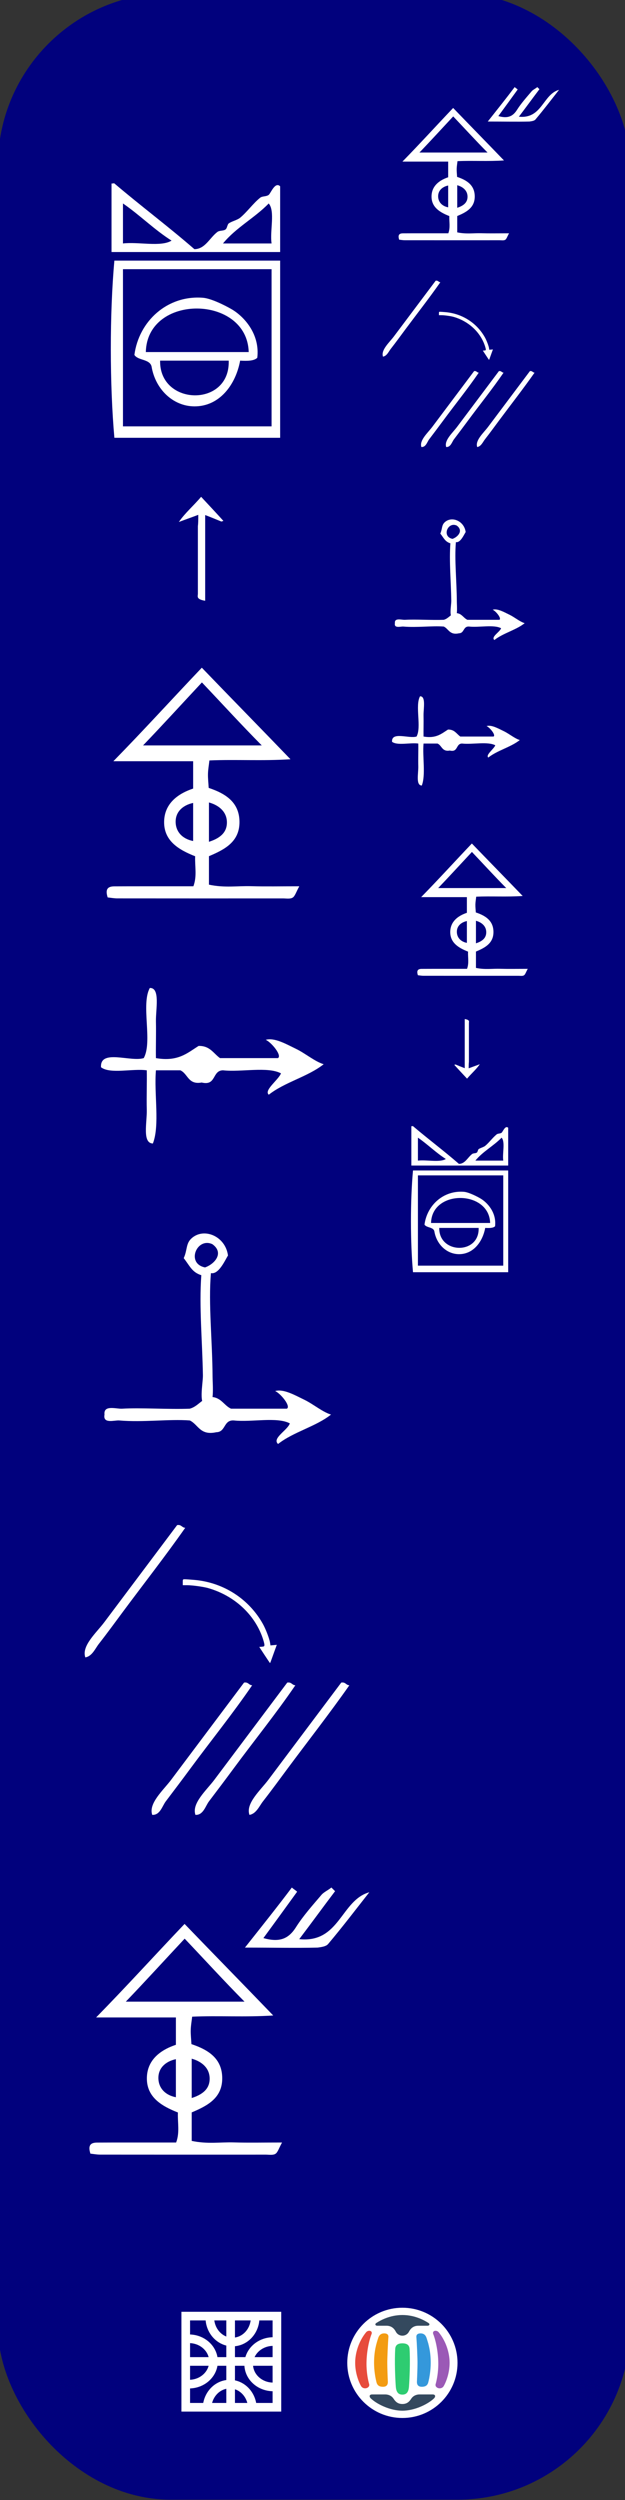 <?xml version="1.0" encoding="UTF-8" standalone="no"?>
<!-- Generator: Adobe Illustrator 15.0.0, SVG Export Plug-In . SVG Version: 6.00 Build 0)  -->

<svg
   xmlns:dc="http://purl.org/dc/elements/1.1/"
   xmlns:cc="http://creativecommons.org/ns#"
   xmlns:rdf="http://www.w3.org/1999/02/22-rdf-syntax-ns#"
   xmlns:svg="http://www.w3.org/2000/svg"
   xmlns="http://www.w3.org/2000/svg"
   xmlns:sodipodi="http://sodipodi.sourceforge.net/DTD/sodipodi-0.dtd"
   xmlns:inkscape="http://www.inkscape.org/namespaces/inkscape"
   version="1.1"
   id="Calque_1"
   x="0px"
   y="0px"
   width="100"
   height="400"
   viewBox="0 0 100 400"
   xml:space="preserve"
   sodipodi:docname="33 - Spirituality -2024.svg"
   inkscape:version="0.92.3 (2405546, 2018-03-11)"><rect x="0" y="0" width="100" height="400" fill="#333333" stroke="none"/><defs
   id="defs13"><clipPath
     id="clip0-43"><rect
       id="rect973"
       height="219"
       width="217"
       y="173"
       x="267" /></clipPath></defs><sodipodi:namedview
   pagecolor="#ffffff"
   bordercolor="#666666"
   borderopacity="1"
   objecttolerance="10"
   gridtolerance="10"
   guidetolerance="10"
   inkscape:pageopacity="0"
   inkscape:pageshadow="2"
   inkscape:window-width="1166"
   inkscape:window-height="688"
   id="namedview11"
   showgrid="false"
   inkscape:zoom="1.416771"
   inkscape:cx="11.933451"
   inkscape:cy="211.12737"
   inkscape:window-x="5"
   inkscape:window-y="0"
   inkscape:window-maximized="0"
   inkscape:current-layer="Calque_1" />
<rect
   style="opacity:0.97;fill:#000080;fill-opacity:1;stroke:none;stroke-width:4.181;stroke-miterlimit:4;stroke-dasharray:none;stroke-dashoffset:0;stroke-opacity:1"
   id="rect8072"
   width="101.147"
   height="401.056"
   x="-0.333"
   y="-1.107"
   ry="27.613" />






<g
   id="g78-2-8"
   transform="matrix(0.14,0,0,0.14,55.563,369.237)"
   inkscape:export-filename="CedrarofLebanon.png"
   inkscape:export-xdpi="477"
   inkscape:export-ydpi="477"><circle
     style="fill:#ffffff"
     id="circle12-3-5"
     r="63"
     cy="63"
     cx="63" /><path
     style="fill:#e74c3c"
     inkscape:connector-curvature="0"
     id="path14-4-1"
     d="m 27.81,29.973 c -1.943,4.594 -5.625,17.601 -5.83,33.025 -0.137,10.756 1.732,19.686 3.026,24.279 1.293,4.594 -6.479,7.054 -9.284,2.188 -2.935,-5.088 -6.694,-15.283 -6.694,-26.468 0,-13.728 5.696,-26.817 12.523,-34.994 2.373,-2.846 7.557,-1.967 6.259,1.97 z" /><path
     style="fill:#9b59b6"
     inkscape:connector-curvature="0"
     id="path16-7-9"
     d="m 98.188,29.973 c 1.944,4.594 5.628,17.601 5.831,33.025 0.137,10.756 -1.727,19.686 -3.026,24.279 -1.294,4.594 6.478,7.054 9.284,2.188 2.937,-5.088 6.695,-15.283 6.695,-26.468 0,-13.728 -5.692,-26.817 -12.521,-34.994 -2.375,-2.846 -7.556,-1.967 -6.263,1.97 z" /><path
     style="fill:#f39c12"
     inkscape:connector-curvature="0"
     id="path18-2-1"
     d="m 42.273,29.314 c -4.314,0 -6.042,2.625 -6.907,5.252 -2.06,6.257 -4.748,14.871 -4.748,28.432 0,8.916 1.486,17.231 2.805,22.311 1.082,4.157 4.103,5.03 7.385,5.03 4.057,0 5.785,-2.188 5.568,-6.125 -0.208,-3.835 -0.65,-15.271 -0.65,-21.216 0,-5.941 0.712,-22.424 1.3,-29.527 0.216,-2.625 -1.51,-4.157 -4.753,-4.157 z" /><path
     style="fill:#3498db"
     inkscape:connector-curvature="0"
     id="path20-5-5"
     d="m 83.726,29.314 c 4.313,0 6.046,2.625 6.907,5.252 2.059,6.257 4.748,14.871 4.748,28.432 0,8.916 -1.486,17.231 -2.806,22.311 -1.077,4.157 -4.102,5.03 -7.384,5.03 -4.057,0 -5.785,-2.188 -5.569,-6.125 0.213,-3.835 0.649,-15.271 0.649,-21.216 0,-5.941 -0.711,-22.424 -1.298,-29.527 -0.211,-2.625 1.515,-4.157 4.753,-4.157 z" /><path
     style="fill:#2ecc71"
     inkscape:connector-curvature="0"
     id="path22-2-0"
     d="m 63,99.307 c 5.18,0 7.124,-3.537 7.555,-9.403 0.65,-8.75 1.512,-28.437 0.65,-42.872 C 70.943,42.68 68.18,40.687 63,40.687 c -5.181,0 -7.943,1.993 -8.202,6.345 -0.866,14.436 0,34.122 0.646,42.872 0.437,5.866 2.375,9.403 7.556,9.403 z" /><g
     id="g26-6-5"><path
       style="fill:#34495e"
       inkscape:connector-curvature="0"
       id="path24-0-0"
       d="m 63,117.682 c -14.031,0 -29.144,-7.439 -36.052,-14.002 -2.043,-1.938 -1.984,-4.59 1.511,-4.59 4.511,0 8.671,0 15.112,0 2.806,0 6.896,1.183 9.284,4.811 2.156,3.283 4.748,6.125 10.145,6.125 5.396,0 7.987,-2.842 10.149,-6.125 2.388,-3.628 6.372,-4.811 9.283,-4.811 6.436,0 10.598,0 15.108,0 3.494,0 3.554,2.651 1.51,4.59 -6.905,6.562 -22.019,14.002 -36.05,14.002 z" /></g><g
     id="g30-6-0"><path
       style="fill:#34495e"
       inkscape:connector-curvature="0"
       id="path28-0-2-1"
       d="m 63,8.318 c -14.198,0 -24.916,5.999 -29.576,8.967 -2.577,1.64 -0.9,3.283 0.649,3.283 2.372,0 4.193,0 10.576,0 4.749,0 8.352,2.06 10.794,6.777 1.368,2.639 4.104,4.594 7.557,4.594 3.453,0 6.191,-1.955 7.555,-4.594 2.444,-4.718 6.047,-6.777 10.795,-6.777 6.383,0 8.206,0 10.578,0 1.547,0 3.225,-1.644 0.648,-3.283 C 87.916,14.317 77.196,8.318 63,8.318 Z" /></g><rect
     style="fill:#3562ab"
     id="rect32-1-7"
     height="0.222"
     width="0.216"
     y="40.906"
     x="92.793" /><rect
     style="fill:#3562ab"
     id="rect34-0-7"
     height="0.221"
     width="0.216"
     y="80.278"
     x="93.87" /><rect
     style="fill:#3562ab"
     id="rect36-8-5"
     height="0.221"
     width="0.217"
     y="80.278"
     x="79.839" /></g><g
   id="g10065"
   transform="matrix(0.043,0,0,0.043,34.742,367.076)"><rect
     style="fill:none;stroke:#ffffff;stroke-width:32.144;stroke-miterlimit:8;stroke-opacity:1"
     x="-116.809"
     y="81.407"
     width="339.237"
     height="339.237"
     stroke-miterlimit="8"
     id="rect978" /><path
     style="fill:none;fill-rule:evenodd;stroke:#ffffff;stroke-width:32.144;stroke-miterlimit:8;stroke-opacity:1"
     inkscape:connector-curvature="0"
     d="m -104.754,165.786 c 50.405,0 91.267,37.778 91.267,84.379 0,46.601 -40.862,84.379 -91.267,84.379 -0.503,0 -1.004,-0.003 -1.507,-0.012"
     stroke-miterlimit="8"
     id="path980" /><path
     style="fill:none;fill-rule:evenodd;stroke:#ffffff;stroke-width:32.144;stroke-miterlimit:8;stroke-opacity:1"
     inkscape:connector-curvature="0"
     d="m 141.493,86.573 c 0,50.405 -37.778,91.267 -84.379,91.267 -46.601,0 -84.379,-40.862 -84.379,-91.267 0,-0.503 0.003,-1.004 0.012,-1.507"
     stroke-miterlimit="8"
     id="path982" /><path
     style="fill:none;fill-rule:evenodd;stroke:#ffffff;stroke-width:32.144;stroke-miterlimit:8;stroke-opacity:1"
     inkscape:connector-curvature="0"
     d="m 208.652,176.118 c -50.405,0 -91.267,37.778 -91.267,84.379 0,46.601 40.861,84.379 91.267,84.379 0.502,0 1.004,-0.004 1.507,-0.011"
     stroke-miterlimit="8"
     id="path984" /><path
     style="fill:none;fill-rule:evenodd;stroke:#ffffff;stroke-width:32.144;stroke-miterlimit:8;stroke-opacity:1"
     inkscape:connector-curvature="0"
     d="m 131.161,425.81 c 0,-50.405 -37.778,-91.267 -84.379,-91.267 -46.601,0 -84.379,40.861 -84.379,91.267 0,0.502 0.004,1.004 0.012,1.507"
     stroke-miterlimit="8"
     id="path986" /><path
     style="fill:none;fill-rule:evenodd;stroke:#ffffff;stroke-width:32.144;stroke-miterlimit:8;stroke-opacity:1"
     inkscape:connector-curvature="0"
     d="M 50.227,81.407 V 420.644"
     stroke-miterlimit="8"
     id="path988" /><path
     style="fill:none;fill-rule:evenodd;stroke:#ffffff;stroke-width:32.144;stroke-miterlimit:8;stroke-opacity:1"
     inkscape:connector-curvature="0"
     d="M -115.087,250.164 H 224.15"
     stroke-miterlimit="8"
     id="path990" /></g><g
   transform="matrix(0.432,0,0,0.432,18.745,256.571)"
   style="fill:#ffffff;fill-opacity:1"
   id="g4497"><path
     style="fill:#ffffff;fill-opacity:1"
     id="path2-630"
     d="m 46.999,29.267 c 1.615,-0.281 1.723,0.945 3,1 -7.192,10.533 -15.299,20.55 -23,31 -2.75,3.732 -5.731,7.689 -9,12 -1.295,1.709 -2.095,5.132 -5,5 -1.496,-4.265 4.104,-9.137 7,-13 8.44,-11.258 18.22,-24.287 27,-36 z"
     inkscape:connector-curvature="0" /><path
     style="fill:#ffffff;fill-opacity:1"
     id="path4-67"
     d="m 63,29.267 c 1.614,-0.281 1.722,0.945 3,1 -7.193,10.533 -15.3,20.55 -23.001,31 -2.75,3.732 -5.731,7.689 -9,12 -1.295,1.709 -2.095,5.132 -5,5 -1.496,-4.265 4.104,-9.137 7,-13 8.44,-11.258 18.221,-24.287 27.001,-36 z"
     inkscape:connector-curvature="0" /><path
     style="fill:#ffffff;fill-opacity:1"
     id="path6-50"
     d="m 83,29.267 c 1.614,-0.281 1.722,0.945 3,1 -7.326,10.447 -15.263,20.583 -23,31 -2.764,3.719 -5.673,7.74 -9,12 -1.336,1.708 -2.486,4.586 -5.001,5 -1.496,-4.265 4.104,-9.137 7.001,-13 8.439,-11.258 18.22,-24.287 27,-36 z"
     inkscape:connector-curvature="0" /><path
     style="fill:#ffffff;fill-opacity:1;stroke-width:1"
     id="path6-50-0"
     d="m 22.214,-29.062 c 1.614,-0.281 1.722,0.945 3,1 -7.326,10.447 -15.263,20.583 -23,31 -2.764,3.719 -5.673,7.74 -9,12 -1.336,1.708 -2.486,4.586 -5.001,5 -1.496,-4.265 4.104,-9.137 7.001,-13 C 3.653,-4.32 13.434,-17.349 22.214,-29.062 Z"
     inkscape:connector-curvature="0" /><path
     inkscape:connector-curvature="0"
     id="path4513"
     d="m 54.591,19.051 -1.962,-2.995 0.958,-0.075 c 0.86,-0.068 0.957,-0.142 0.953,-0.734 -0.003,-0.362 -0.328,-1.578 -0.723,-2.701 C 50.749,3.828 43.212,-3.018 33.69,-5.734 31.933,-6.235 27.862,-6.797 25.946,-6.802 l -1.646,-0.005 v -1.1 c 0,-1.079 0.016,-1.1 0.793,-1.098 0.436,9.62e-4 2.044,0.113 3.574,0.249 10.704,0.95 20.126,7.021 25.306,16.305 1.056,1.893 2.395,5.381 2.643,6.884 l 0.176,1.068 1.169,-0.113 1.169,-0.113 -0.856,2.346 c -0.471,1.29 -1.019,2.813 -1.218,3.385 -0.199,0.572 -0.394,1.039 -0.432,1.039 -0.039,0 -0.953,-1.348 -2.032,-2.995 z"
     style="fill:#ffffff;stroke-width:0.244" /></g><path
   inkscape:connector-curvature="0"
   d="m 216.708,137.308 c -2.6,3.3 -5.1,6.6 -7.8,9.8 -0.4,0.5 -1.3,0.6 -2,0.7 -4.2,0.1 -8.4,0 -13.8,0 3.4,-4.3 6.2,-7.8 8.9,-11.4 0.3,0.3 0.7,0.5 1,0.8 -2.1,2.9 -4.2,5.8 -6.4,8.8 2.9,0.8 4.7,0.3 6.2,-2.1 1.4,-2.2 3.2,-4.2 4.9,-6.2 0.5,-0.5 1.2,-0.8 1.8,-1.3 0.2,0.2 0.5,0.5 0.7,0.7 -2.2,2.9 -4.3,5.8 -6.8,9.1 7.7,0.8 7.9,-7.4 13.3,-8.9 z"
   id="path8"
   style="fill:#805b9b;fill-opacity:1" /><path
   d="m -198.698,291.345 c -2.69,-0.078 -5.059,0.348 -8.059,-0.288 0,-1.932 0,-3.652 0,-5.406 3,-1.267 5.818,-2.735 5.793,-6.516 -0.025,-3.741 -2.669,-5.38 -5.843,-6.442 -0.05,-0.955 -0.16,-1.822 -0.135,-2.684 0.023,-0.823 0.171,-1.643 0.275,-2.527 5.087,-0.217 9.972,0.126 15.378,-0.225 -5.867,-6.097 -11.267,-11.6 -16.822,-17.372 -5.612,5.899 -10.913,11.747 -16.783,17.747 5.66,0 10.137,0 15.137,0 0,2 0,3.458 0,5.187 -3,1.006 -5.474,2.913 -5.507,6.325 -0.035,3.633 2.808,5.31 5.89,6.522 -0.078,1.942 0.382,3.777 -0.336,5.697 -3.227,0 -6.32,-10e-4 -9.431,0 -1.871,0.001 -3.734,0 -5.607,0.013 -1.381,0.01 -1.667,0.718 -1.226,2.103 0.621,0.064 1.218,0.179 1.812,0.18 10.483,0.011 20.97,0.01 31.453,0.005 0.621,0 1.361,0.139 1.829,-0.146 0.45,-0.274 0.641,-1.013 1.266,-2.156 -3.628,0 -6.346,0.062 -9.084,-0.017 z m -8.059,-15.891 c 2,0.556 3.394,1.843 3.408,3.765 0.016,2.02 -1.408,3.059 -3.408,3.703 0,-2.466 0,-4.766 0,-7.468 z m -3,7.32 c -2,-0.387 -3.292,-1.719 -3.321,-3.609 -0.03,-1.908 1.321,-3.186 3.321,-3.62 0,2.507 0,4.84 0,7.229 z m -9.501,-18.142 c 3.831,-4 7.339,-7.855 11.166,-11.953 3.832,4.034 7.396,7.953 11.356,11.953 -7.775,0 -14.834,0 -22.522,0 z"
   id="path2-137"
   style="clip-rule:evenodd;fill:#000080;fill-opacity:1;fill-rule:evenodd"
   inkscape:connector-curvature="0" /><path
   d="m 37.467,342.787 c -2.268,-0.066 -4.266,0.293 -6.795,-0.243 0,-1.629 0,-3.079 0,-4.558 2.53,-1.068 4.906,-2.306 4.885,-5.494 -0.021,-3.154 -2.251,-4.536 -4.927,-5.432 -0.042,-0.805 -0.135,-1.536 -0.114,-2.263 0.019,-0.694 0.144,-1.385 0.232,-2.131 4.289,-0.183 8.408,0.106 12.967,-0.19 -4.947,-5.141 -9.5,-9.781 -14.184,-14.648 -4.732,4.974 -9.202,9.905 -14.152,14.964 4.773,0 8.548,0 12.764,0 0,1.686 0,2.916 0,4.374 -2.53,0.848 -4.616,2.456 -4.644,5.333 -0.03,3.063 2.368,4.477 4.966,5.499 -0.066,1.638 0.322,3.185 -0.283,4.804 -2.721,0 -5.329,-8.4e-4 -7.952,0 -1.578,8.5e-4 -3.149,0 -4.728,0.011 -1.164,0.008 -1.406,0.605 -1.034,1.773 0.524,0.054 1.027,0.151 1.528,0.152 8.839,0.009 17.682,0.008 26.521,0.004 0.524,0 1.148,0.117 1.542,-0.123 0.379,-0.231 0.54,-0.854 1.067,-1.818 -3.059,0 -5.351,0.052 -7.66,-0.014 z m -6.795,-13.399 c 1.686,0.469 2.862,1.554 2.874,3.175 0.013,1.703 -1.187,2.579 -2.874,3.122 0,-2.079 0,-4.019 0,-6.297 z m -2.53,6.172 c -1.686,-0.326 -2.776,-1.449 -2.8,-3.043 -0.025,-1.609 1.114,-2.686 2.8,-3.052 0,2.114 0,4.081 0,6.096 z m -8.011,-15.297 c 3.23,-3.373 6.188,-6.623 9.415,-10.079 3.231,3.401 6.236,6.706 9.575,10.079 -6.556,0 -12.508,0 -18.991,0 z"
   id="path2-137-8"
   style="clip-rule:evenodd;fill:#ffffff;fill-opacity:1;fill-rule:evenodd;stroke-width:0.843"
   inkscape:connector-curvature="0" /><path
   inkscape:connector-curvature="0"
   d="m 59.091,302.762 c -2.192,2.783 -4.3,5.565 -6.577,8.263 -0.337,0.422 -1.096,0.506 -1.686,0.59 -3.541,0.084 -7.083,0 -11.636,0 2.867,-3.626 5.228,-6.577 7.505,-9.613 0.253,0.253 0.59,0.422 0.843,0.675 -1.771,2.445 -3.541,4.891 -5.397,7.42 2.445,0.675 3.963,0.253 5.228,-1.771 1.18,-1.855 2.698,-3.541 4.132,-5.228 0.422,-0.422 1.012,-0.675 1.518,-1.096 0.169,0.169 0.422,0.422 0.59,0.59 -1.855,2.445 -3.626,4.891 -5.734,7.673 6.493,0.675 6.661,-6.24 11.215,-7.505 z"
   id="path8-5"
   style="fill:#ffffff;fill-opacity:1;stroke-width:0.843" /><g
   transform="matrix(0.651,0,0,0.651,404.694,205.498)"
   id="g4390"
   style="fill:#ffffff"><g
     transform="matrix(0.466,-0.481,0.481,0.466,-618.413,8.612)"
     style="fill:#ffffff"
     id="g6-59-6-4"><g
       style="fill:#ffffff"
       id="g4-66-7-2"><path
         style="fill:#ffffff"
         id="path2-178-6-0"
         d="m 71.697,40.307 c -2.005,0.408 -7.418,2.478 -9,0 -8.78,7.149 -17.332,17.538 -27.001,27 -2.064,2.021 -7.047,7.953 -9,6 -2.424,-2.424 4.799,-6.799 7,-9 8.725,-8.724 17.28,-18.74 26.001,-26 -1.628,-3.222 -0.479,-5.417 0,-9 3.017,-1.048 4.283,-3.084 7,-3 6.214,0.192 9.524,8.302 5,14 z m -9,-3 c 3.481,1.702 8.773,1.332 8,-4 -2.065,-5.978 -11.924,-2.064 -8,4 z"
         inkscape:connector-curvature="0" /></g></g><g
     id="g8-97-3"
     transform="matrix(0.723,0,0,0.723,-604.302,-3.486)"
     style="fill:#ffffff"><g
       id="g6-0-9"
       style="fill:#ffffff"><g
         id="g4-46-9"
         style="fill:#ffffff"><path
           id="path2-8-9"
           d="m 74.533,52.086 c -4.351,-2.316 -12.987,-0.346 -19,-1 -3.607,-0.273 -2.713,3.955 -6.001,4 -5.547,1.215 -6.075,-2.592 -9,-4 -7.088,-0.535 -15.814,0.704 -24,0 -1.592,-0.137 -5.622,1.274 -5,-2 -0.381,-3.403 3.96,-1.878 6,-2 6.356,-0.38 15.791,0.282 23,0 2.861,-0.805 3.988,-3.345 7,-4 3.651,0.017 4.491,2.844 7.001,4 6.332,0 12.666,0 19,0 1.421,-0.844 -2.111,-5.155 -4,-6 2.861,-0.787 6.479,1.286 10,3 2.979,1.45 6.144,4.157 9,5 -5.207,4.126 -12.794,5.874 -18,10 -2.179,-1.921 3.245,-4.695 4,-7 z"
           inkscape:connector-curvature="0"
           style="fill:#ffffff" /></g></g></g></g><g
   id="g8-89"
   transform="matrix(0.488,0,0,0.488,9.574,146.118)"
   style="fill:#ffffff"><g
     id="g6-984"
     style="fill:#ffffff"><g
       id="g4-27"
       style="fill:#ffffff"><path
         d="m 72.507,52.501 c -4.351,-2.316 -12.987,-0.346 -19,-1 -3.643,0.024 -2.127,5.207 -7.001,4 -4.487,0.821 -4.466,-2.868 -7,-4 -2.667,0 -5.333,0 -8,0 -0.659,7.675 1.323,17.989 -1,24 -3.541,-0.091 -1.901,-6.897 -2,-11 -0.108,-4.584 0.085,-9.308 0,-13 -4.686,-0.646 -11.975,1.309 -15,-1 -0.41,-6.075 9.68,-1.653 14,-3 2.981,-5.352 -0.98,-17.647 2,-23 3.479,-0.114 1.916,7.018 2,11 0.092,4.328 -0.071,8.614 0,12 7.259,1.26 10.309,-1.691 14,-4 3.733,-0.065 4.86,2.475 7.001,4 6.332,0 12.666,0 19,0 1.421,-0.844 -2.111,-5.155 -4,-6 2.861,-0.787 6.479,1.286 10,3 2.979,1.45 6.144,4.157 9,5 -5.207,4.127 -12.794,5.873 -18,10 -1.702,-1.444 3.134,-4.807 4,-7 z"
         id="path2-99"
         inkscape:connector-curvature="0"
         style="fill:#ffffff" /></g></g></g><path
   d="m 40.227,141.791 c -2.268,-0.066 -4.266,0.293 -6.795,-0.243 0,-1.629 0,-3.079 0,-4.558 2.53,-1.068 4.906,-2.306 4.885,-5.494 -0.021,-3.154 -2.251,-4.536 -4.927,-5.432 -0.042,-0.805 -0.135,-1.536 -0.114,-2.263 0.019,-0.694 0.144,-1.385 0.232,-2.131 4.289,-0.183 8.408,0.106 12.967,-0.19 -4.947,-5.141 -9.5,-9.781 -14.184,-14.648 -4.732,4.974 -9.202,9.905 -14.152,14.964 4.773,0 8.548,0 12.764,0 0,1.686 0,2.916 0,4.374 -2.53,0.848 -4.616,2.456 -4.644,5.333 -0.03,3.063 2.368,4.477 4.966,5.499 -0.066,1.638 0.322,3.185 -0.283,4.804 -2.721,0 -5.329,-8.4e-4 -7.952,0 -1.578,8.5e-4 -3.149,0 -4.728,0.011 -1.164,0.008 -1.406,0.605 -1.034,1.773 0.524,0.054 1.027,0.151 1.528,0.152 8.839,0.009 17.682,0.008 26.521,0.004 0.524,0 1.148,0.117 1.542,-0.123 0.379,-0.231 0.54,-0.854 1.067,-1.818 -3.059,0 -5.351,0.052 -7.66,-0.014 z m -6.795,-13.399 c 1.686,0.469 2.862,1.554 2.874,3.175 0.013,1.703 -1.187,2.579 -2.874,3.122 0,-2.079 0,-4.019 0,-6.297 z m -2.53,6.172 c -1.686,-0.326 -2.776,-1.449 -2.8,-3.043 -0.025,-1.609 1.114,-2.686 2.8,-3.052 0,2.114 0,4.081 0,6.096 z m -8.011,-15.297 c 3.23,-3.373 6.188,-6.623 9.415,-10.079 3.231,3.401 6.236,6.706 9.575,10.079 -6.556,0 -12.508,0 -18.991,0 z"
   id="path2-137-8-7"
   style="clip-rule:evenodd;fill:#ffffff;fill-opacity:1;fill-rule:evenodd;stroke-width:0.843"
   inkscape:connector-curvature="0" /><path
   d="m 31.725,82.373 c -1.102,0.417 -1.815,0.66 -3.112,1.146 1.037,-1.493 2.334,-2.57 3.566,-4.029 1.362,1.459 2.464,2.64 3.566,3.855 -0.13,0.035 -0.195,0.069 -0.324,0.104 -0.778,-0.313 -1.491,-0.625 -2.593,-1.042 0,2.466 0,4.723 0,7.016 0,2.188 0,4.411 0,6.703 -1.491,-0.243 -1.167,-0.729 -1.167,-1.111 0,-3.612 0,-7.224 0,-10.836 0.065,-0.521 0.065,-1.077 0.065,-1.806 z"
   id="path6-84"
   style="fill:#ffffff;stroke-width:0.475"
   inkscape:connector-curvature="0" /><g
   transform="matrix(0.552,0,0,0.552,4.146,22.565)"
   id="g4487"
   style="fill:#ffffff"><path
     style="fill:#ffffff;fill-opacity:1;stroke-width:0.828"
     id="path2-892"
     d="m 24.818,12.296 c 0.185,0.11 0.669,-0.137 0.828,0 7.834,6.658 15.628,12.474 23.194,19.052 3.114,-0.041 4.389,-3.24 6.628,-4.97 0.736,-0.568 1.836,-0.224 2.485,-0.828 0.36,-0.333 0.457,-1.377 0.828,-1.657 0.822,-0.618 2.471,-0.966 3.313,-1.657 1.992,-1.639 3.77,-4.172 5.799,-5.799 0.649,-0.521 1.749,-0.277 2.485,-0.828 0.573,-0.431 1.837,-3.931 3.313,-2.485 0,6.351 0,12.701 0,19.052 -16.292,0 -32.583,0 -48.874,0 0,-6.627 0,-13.254 0,-19.881 z m 3.313,17.396 c 4.432,-0.538 11.028,1.088 14.082,-0.828 -5.067,-3.217 -9.172,-7.395 -14.082,-10.769 0,3.866 0,7.732 0,11.597 z m 28.993,0 c 4.693,0 9.387,0 14.082,0 -0.535,-3.607 1.081,-9.364 -0.828,-11.597 -4.076,4.208 -9.541,7.027 -13.254,11.597 z"
     inkscape:connector-curvature="0" /><path
     style="fill:#ffffff;fill-opacity:1;stroke-width:0.828"
     id="path4-92"
     d="m 73.692,34.662 c 0,17.12 0,34.239 0,51.358 -16.015,0 -32.031,0 -48.046,0 -1.363,-15.204 -1.392,-36.157 0,-51.358 16.015,0 32.03,0 48.046,0 z m -45.561,2.485 c 0,15.186 0,30.373 0,45.56 14.358,0 28.717,0 43.075,0 0,-15.186 0,-30.373 0,-45.56 -14.359,0 -28.718,0 -43.075,0 z"
     inkscape:connector-curvature="0" /><path
     style="fill:#ffffff;fill-opacity:1;stroke-width:0.828"
     id="path6-00"
     d="m 67.065,62.826 c -0.98,0.953 -2.928,0.938 -4.97,0.828 -1.281,7 -5.992,13.288 -13.255,13.254 -6.262,-0.029 -11.36,-5.046 -12.425,-11.597 -0.586,-2.176 -3.887,-1.635 -4.97,-3.313 1.297,-9.818 9.573,-17.378 19.881,-16.567 2.297,0.182 6.207,2.112 8.284,3.313 3.472,2.01 8.279,7.072 7.455,14.082 z M 34.758,61.17 c 9.94,0 19.881,0 29.822,0 -0.46,-16.638 -29.456,-17.019 -29.822,0 z m 24.023,2.485 c -6.627,0 -13.255,0 -19.881,0 -0.266,13.182 20.35,13.633 19.881,0 z"
     inkscape:connector-curvature="0" /></g><g
   transform="matrix(0.248,0,0,0.248,64.203,52.118)"
   style="fill:#ffffff;fill-opacity:1"
   id="g4497-4"><path
     style="fill:#ffffff;fill-opacity:1"
     id="path2-630-7"
     d="m 46.999,29.267 c 1.615,-0.281 1.723,0.945 3,1 -7.192,10.533 -15.299,20.55 -23,31 -2.75,3.732 -5.731,7.689 -9,12 -1.295,1.709 -2.095,5.132 -5,5 -1.496,-4.265 4.104,-9.137 7,-13 8.44,-11.258 18.22,-24.287 27,-36 z"
     inkscape:connector-curvature="0" /><path
     style="fill:#ffffff;fill-opacity:1"
     id="path4-67-4"
     d="m 63,29.267 c 1.614,-0.281 1.722,0.945 3,1 -7.193,10.533 -15.3,20.55 -23.001,31 -2.75,3.732 -5.731,7.689 -9,12 -1.295,1.709 -2.095,5.132 -5,5 -1.496,-4.265 4.104,-9.137 7,-13 8.44,-11.258 18.221,-24.287 27.001,-36 z"
     inkscape:connector-curvature="0" /><path
     style="fill:#ffffff;fill-opacity:1"
     id="path6-50-8"
     d="m 83,29.267 c 1.614,-0.281 1.722,0.945 3,1 -7.326,10.447 -15.263,20.583 -23,31 -2.764,3.719 -5.673,7.74 -9,12 -1.336,1.708 -2.486,4.586 -5.001,5 -1.496,-4.265 4.104,-9.137 7.001,-13 8.439,-11.258 18.22,-24.287 27,-36 z"
     inkscape:connector-curvature="0" /><path
     style="fill:#ffffff;fill-opacity:1;stroke-width:1"
     id="path6-50-0-2"
     d="m 22.214,-29.062 c 1.614,-0.281 1.722,0.945 3,1 -7.326,10.447 -15.263,20.583 -23,31 -2.764,3.719 -5.673,7.74 -9,12 -1.336,1.708 -2.486,4.586 -5.001,5 -1.496,-4.265 4.104,-9.137 7.001,-13 C 3.653,-4.32 13.434,-17.349 22.214,-29.062 Z"
     inkscape:connector-curvature="0" /><path
     inkscape:connector-curvature="0"
     id="path4513-2"
     d="m 54.591,19.051 -1.962,-2.995 0.958,-0.075 c 0.86,-0.068 0.957,-0.142 0.953,-0.734 -0.003,-0.362 -0.328,-1.578 -0.723,-2.701 C 50.749,3.828 43.212,-3.018 33.69,-5.734 31.933,-6.235 27.862,-6.797 25.946,-6.802 l -1.646,-0.005 v -1.1 c 0,-1.079 0.016,-1.1 0.793,-1.098 0.436,9.62e-4 2.044,0.113 3.574,0.249 10.704,0.95 20.126,7.021 25.306,16.305 1.056,1.893 2.395,5.381 2.643,6.884 l 0.176,1.068 1.169,-0.113 1.169,-0.113 -0.856,2.346 c -0.471,1.29 -1.019,2.813 -1.218,3.385 -0.199,0.572 -0.394,1.039 -0.432,1.039 -0.039,0 -0.953,-1.348 -2.032,-2.995 z"
     style="fill:#ffffff;stroke-width:0.244" /></g><path
   d="m 77.054,37.318 c -1.3,-0.038 -2.446,0.168 -3.896,-0.139 0,-0.934 0,-1.766 0,-2.613 1.45,-0.613 2.813,-1.322 2.801,-3.15 -0.012,-1.809 -1.29,-2.601 -2.825,-3.114 -0.024,-0.462 -0.077,-0.881 -0.065,-1.298 0.011,-0.398 0.083,-0.794 0.133,-1.222 2.459,-0.105 4.821,0.061 7.434,-0.109 -2.836,-2.948 -5.447,-5.608 -8.132,-8.398 -2.713,2.852 -5.276,5.679 -8.114,8.58 2.736,0 4.901,0 7.318,0 0,0.967 0,1.672 0,2.508 -1.45,0.486 -2.646,1.408 -2.662,3.058 -0.017,1.756 1.358,2.567 2.847,3.153 -0.038,0.939 0.185,1.826 -0.162,2.754 -1.56,0 -3.055,-4.8e-4 -4.559,0 -0.905,4.8e-4 -1.805,0 -2.711,0.007 -0.668,0.004 -0.806,0.347 -0.593,1.017 0.3,0.031 0.589,0.086 0.876,0.087 5.068,0.006 10.138,0.004 15.206,0.002 0.3,0 0.658,0.067 0.884,-0.071 0.218,-0.132 0.31,-0.49 0.612,-1.042 -1.754,0 -3.068,0.03 -4.392,-0.008 z m -3.896,-7.682 c 0.967,0.269 1.641,0.891 1.648,1.82 0.008,0.977 -0.681,1.479 -1.648,1.79 0,-1.192 0,-2.304 0,-3.61 z m -1.45,3.539 c -0.967,-0.187 -1.591,-0.831 -1.606,-1.745 -0.014,-0.922 0.639,-1.54 1.606,-1.75 0,1.212 0,2.34 0,3.495 z m -4.593,-8.771 c 1.852,-1.934 3.548,-3.797 5.398,-5.779 1.853,1.95 3.576,3.845 5.49,5.779 -3.759,0 -7.171,0 -10.888,0 z"
   id="path2-137-8-77"
   style="clip-rule:evenodd;fill:#ffffff;fill-opacity:1;fill-rule:evenodd;stroke-width:0.483"
   inkscape:connector-curvature="0" /><path
   inkscape:connector-curvature="0"
   d="m 89.452,14.37 c -1.257,1.595 -2.466,3.191 -3.771,4.738 -0.193,0.242 -0.628,0.29 -0.967,0.338 -2.03,0.048 -4.061,0 -6.671,0 1.644,-2.079 2.997,-3.771 4.303,-5.511 0.145,0.145 0.338,0.242 0.483,0.387 -1.015,1.402 -2.03,2.804 -3.094,4.254 1.402,0.387 2.272,0.145 2.997,-1.015 0.677,-1.064 1.547,-2.03 2.369,-2.997 0.242,-0.242 0.58,-0.387 0.87,-0.628 0.097,0.097 0.242,0.242 0.338,0.338 -1.064,1.402 -2.079,2.804 -3.287,4.399 3.722,0.387 3.819,-3.577 6.43,-4.303 z"
   id="path8-5-8"
   style="fill:#ffffff;fill-opacity:1;stroke-width:0.483" /><g
   transform="matrix(0.373,0,0,0.373,285.481,87.772)"
   id="g4390-5"
   style="fill:#ffffff"><g
     transform="matrix(0.466,-0.481,0.481,0.466,-618.413,8.612)"
     style="fill:#ffffff"
     id="g6-59-6-4-8"><g
       style="fill:#ffffff"
       id="g4-66-7-2-5"><path
         style="fill:#ffffff"
         id="path2-178-6-0-4"
         d="m 71.697,40.307 c -2.005,0.408 -7.418,2.478 -9,0 -8.78,7.149 -17.332,17.538 -27.001,27 -2.064,2.021 -7.047,7.953 -9,6 -2.424,-2.424 4.799,-6.799 7,-9 8.725,-8.724 17.28,-18.74 26.001,-26 -1.628,-3.222 -0.479,-5.417 0,-9 3.017,-1.048 4.283,-3.084 7,-3 6.214,0.192 9.524,8.302 5,14 z m -9,-3 c 3.481,1.702 8.773,1.332 8,-4 -2.065,-5.978 -11.924,-2.064 -8,4 z"
         inkscape:connector-curvature="0" /></g></g><g
     id="g8-97-3-8"
     transform="matrix(0.723,0,0,0.723,-604.302,-3.486)"
     style="fill:#ffffff"><g
       id="g6-0-9-8"
       style="fill:#ffffff"><g
         id="g4-46-9-8"
         style="fill:#ffffff"><path
           id="path2-8-9-6"
           d="m 74.533,52.086 c -4.351,-2.316 -12.987,-0.346 -19,-1 -3.607,-0.273 -2.713,3.955 -6.001,4 -5.547,1.215 -6.075,-2.592 -9,-4 -7.088,-0.535 -15.814,0.704 -24,0 -1.592,-0.137 -5.622,1.274 -5,-2 -0.381,-3.403 3.96,-1.878 6,-2 6.356,-0.38 15.791,0.282 23,0 2.861,-0.805 3.988,-3.345 7,-4 3.651,0.017 4.491,2.844 7.001,4 6.332,0 12.666,0 19,0 1.421,-0.844 -2.111,-5.155 -4,-6 2.861,-0.787 6.479,1.286 10,3 2.979,1.45 6.144,4.157 9,5 -5.207,4.126 -12.794,5.874 -18,10 -2.179,-1.921 3.245,-4.695 4,-7 z"
           inkscape:connector-curvature="0"
           style="fill:#ffffff" /></g></g></g></g><g
   id="g8-89-2"
   transform="matrix(0.28,0,0,0.28,58.945,104.547)"
   style="fill:#ffffff"><g
     id="g6-984-4"
     style="fill:#ffffff"><g
       id="g4-27-1"
       style="fill:#ffffff"><path
         d="m 72.507,52.501 c -4.351,-2.316 -12.987,-0.346 -19,-1 -3.643,0.024 -2.127,5.207 -7.001,4 -4.487,0.821 -4.466,-2.868 -7,-4 -2.667,0 -5.333,0 -8,0 -0.659,7.675 1.323,17.989 -1,24 -3.541,-0.091 -1.901,-6.897 -2,-11 -0.108,-4.584 0.085,-9.308 0,-13 -4.686,-0.646 -11.975,1.309 -15,-1 -0.41,-6.075 9.68,-1.653 14,-3 2.981,-5.352 -0.98,-17.647 2,-23 3.479,-0.114 1.916,7.018 2,11 0.092,4.328 -0.071,8.614 0,12 7.259,1.26 10.309,-1.691 14,-4 3.733,-0.065 4.86,2.475 7.001,4 6.332,0 12.666,0 19,0 1.421,-0.844 -2.111,-5.155 -4,-6 2.861,-0.787 6.479,1.286 10,3 2.979,1.45 6.144,4.157 9,5 -5.207,4.127 -12.794,5.873 -18,10 -1.702,-1.444 3.134,-4.807 4,-7 z"
         id="path2-99-4"
         inkscape:connector-curvature="0"
         style="fill:#ffffff" /></g></g></g><path
   d="m 80.048,155.004 c -1.3,-0.038 -2.446,0.168 -3.896,-0.139 0,-0.934 0,-1.766 0,-2.613 1.45,-0.613 2.813,-1.322 2.801,-3.15 -0.012,-1.809 -1.29,-2.601 -2.825,-3.114 -0.024,-0.462 -0.077,-0.881 -0.065,-1.298 0.011,-0.398 0.083,-0.794 0.133,-1.222 2.459,-0.105 4.821,0.061 7.434,-0.109 -2.836,-2.948 -5.447,-5.608 -8.132,-8.398 -2.713,2.852 -5.276,5.679 -8.114,8.58 2.736,0 4.901,0 7.318,0 0,0.967 0,1.672 0,2.508 -1.45,0.486 -2.646,1.408 -2.662,3.058 -0.017,1.756 1.358,2.567 2.847,3.153 -0.038,0.939 0.185,1.826 -0.162,2.754 -1.56,0 -3.055,-4.8e-4 -4.559,0 -0.905,4.9e-4 -1.805,0 -2.711,0.007 -0.668,0.004 -0.806,0.347 -0.593,1.017 0.3,0.031 0.589,0.086 0.876,0.087 5.068,0.006 10.138,0.004 15.206,0.002 0.3,0 0.658,0.067 0.884,-0.071 0.218,-0.132 0.31,-0.49 0.612,-1.042 -1.754,0 -3.068,0.03 -4.392,-0.008 z m -3.896,-7.682 c 0.967,0.269 1.641,0.891 1.648,1.82 0.008,0.977 -0.681,1.479 -1.648,1.79 0,-1.192 0,-2.304 0,-3.61 z m -1.45,3.539 c -0.967,-0.187 -1.591,-0.831 -1.606,-1.745 -0.015,-0.922 0.639,-1.54 1.606,-1.75 0,1.212 0,2.34 0,3.495 z m -4.593,-8.771 c 1.852,-1.934 3.548,-3.797 5.398,-5.779 1.853,1.95 3.576,3.845 5.49,5.779 -3.759,0 -7.171,0 -10.888,0 z"
   id="path2-137-8-7-1"
   style="clip-rule:evenodd;fill:#ffffff;fill-opacity:1;fill-rule:evenodd;stroke-width:0.483"
   inkscape:connector-curvature="0" /><path
   d="m 74.988,170.931 c 0.632,-0.239 1.041,-0.378 1.784,-0.657 -0.595,0.856 -1.338,1.474 -2.044,2.31 -0.781,-0.836 -1.413,-1.513 -2.044,-2.21 0.074,-0.02 0.112,-0.04 0.186,-0.06 0.446,0.179 0.855,0.358 1.487,0.597 0,-1.414 0,-2.708 0,-4.022 0,-1.255 0,-2.529 0,-3.843 0.855,0.139 0.669,0.418 0.669,0.637 0,2.071 0,4.142 0,6.213 -0.037,0.299 -0.037,0.617 -0.037,1.035 z"
   id="path6-84-2"
   style="fill:#ffffff;stroke-width:0.272"
   inkscape:connector-curvature="0" /><g
   transform="matrix(0.317,0,0,0.317,57.95,176.287)"
   id="g4487-5"
   style="fill:#ffffff"><path
     style="fill:#ffffff;fill-opacity:1;stroke-width:0.828"
     id="path2-892-7"
     d="m 24.818,12.296 c 0.185,0.11 0.669,-0.137 0.828,0 7.834,6.658 15.628,12.474 23.194,19.052 3.114,-0.041 4.389,-3.24 6.628,-4.97 0.736,-0.568 1.836,-0.224 2.485,-0.828 0.36,-0.333 0.457,-1.377 0.828,-1.657 0.822,-0.618 2.471,-0.966 3.313,-1.657 1.992,-1.639 3.77,-4.172 5.799,-5.799 0.649,-0.521 1.749,-0.277 2.485,-0.828 0.573,-0.431 1.837,-3.931 3.313,-2.485 0,6.351 0,12.701 0,19.052 -16.292,0 -32.583,0 -48.874,0 0,-6.627 0,-13.254 0,-19.881 z m 3.313,17.396 c 4.432,-0.538 11.028,1.088 14.082,-0.828 -5.067,-3.217 -9.172,-7.395 -14.082,-10.769 0,3.866 0,7.732 0,11.597 z m 28.993,0 c 4.693,0 9.387,0 14.082,0 -0.535,-3.607 1.081,-9.364 -0.828,-11.597 -4.076,4.208 -9.541,7.027 -13.254,11.597 z"
     inkscape:connector-curvature="0" /><path
     style="fill:#ffffff;fill-opacity:1;stroke-width:0.828"
     id="path4-92-9"
     d="m 73.692,34.662 c 0,17.12 0,34.239 0,51.358 -16.015,0 -32.031,0 -48.046,0 -1.363,-15.204 -1.392,-36.157 0,-51.358 16.015,0 32.03,0 48.046,0 z m -45.561,2.485 c 0,15.186 0,30.373 0,45.56 14.358,0 28.717,0 43.075,0 0,-15.186 0,-30.373 0,-45.56 -14.359,0 -28.718,0 -43.075,0 z"
     inkscape:connector-curvature="0" /><path
     style="fill:#ffffff;fill-opacity:1;stroke-width:0.828"
     id="path6-00-5"
     d="m 67.065,62.826 c -0.98,0.953 -2.928,0.938 -4.97,0.828 -1.281,7 -5.992,13.288 -13.255,13.254 -6.262,-0.029 -11.36,-5.046 -12.425,-11.597 -0.586,-2.176 -3.887,-1.635 -4.97,-3.313 1.297,-9.818 9.573,-17.378 19.881,-16.567 2.297,0.182 6.207,2.112 8.284,3.313 3.472,2.01 8.279,7.072 7.455,14.082 z M 34.758,61.17 c 9.94,0 19.881,0 29.822,0 -0.46,-16.638 -29.456,-17.019 -29.822,0 z m 24.023,2.485 c -6.627,0 -13.255,0 -19.881,0 -0.266,13.182 20.35,13.633 19.881,0 z"
     inkscape:connector-curvature="0" /></g></svg>